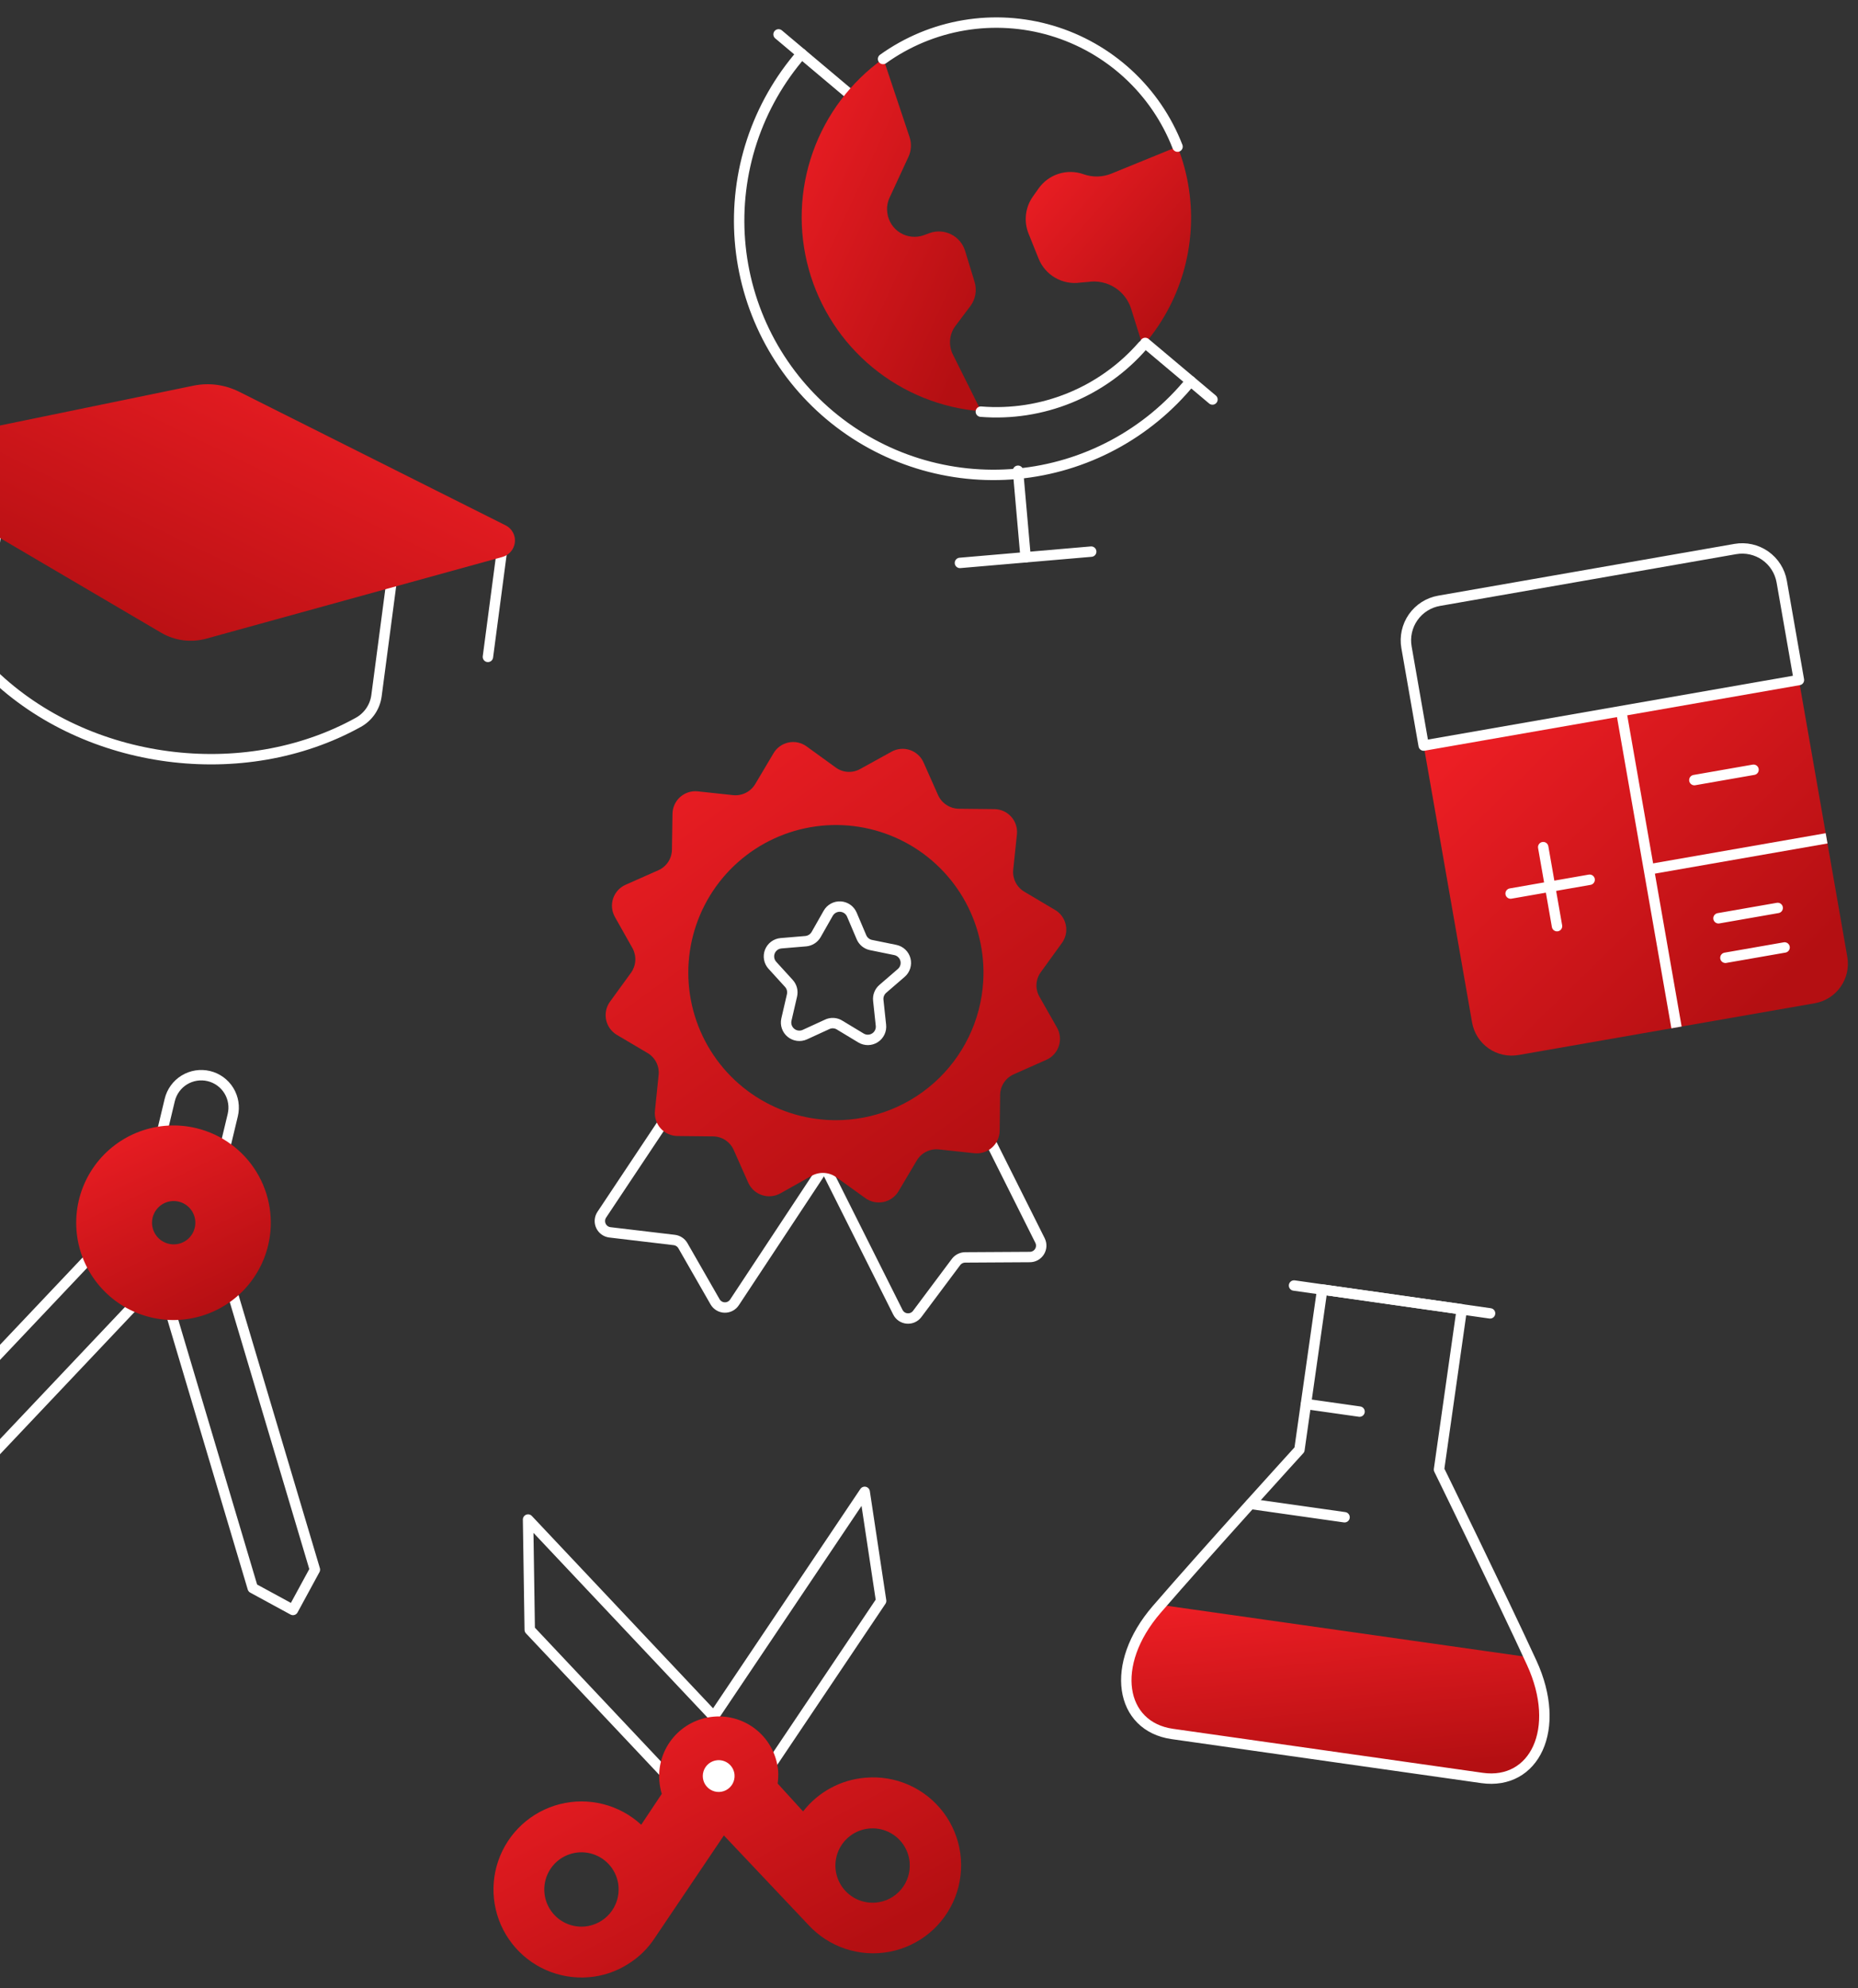 <svg width="357" height="382" viewBox="0 0 357 382" fill="none" xmlns="http://www.w3.org/2000/svg">
<rect x="0" y="0" width="357" height="382" fill="#333333" stroke="none"/>
<path d="M293.78 318.432L223.042 308.381L222.277 309.256C213.088 319.879 215.233 331.754 225.288 333.183L284.729 341.629C294.769 343.056 300.148 332.279 294.272 319.486C294.125 319.152 293.954 318.785 293.78 318.432Z" fill="url(#paint0_linear_1003_19521)"/>
<path d="M240.293 288.973L258.343 291.537" stroke="white" stroke-width="2" stroke-linecap="round" stroke-linejoin="round"/>
<path d="M250.954 269.777L261.228 271.237" stroke="white" stroke-width="2" stroke-linecap="round" stroke-linejoin="round"/>
<path d="M280.869 251.588L276.495 282.368C276.495 282.368 288.411 306.695 294.302 319.491C300.192 332.286 294.799 343.06 284.759 341.633L225.26 333.179C215.204 331.75 213.056 319.904 222.248 309.252C231.441 298.6 249.676 278.557 249.676 278.557L254.05 247.778L280.869 251.588Z" stroke="white" stroke-width="2" stroke-linecap="round" stroke-linejoin="round"/>
<path d="M248.641 247.01L286.305 252.362" stroke="white" stroke-width="2" stroke-linecap="round" stroke-linejoin="round"/>
<path d="M273.563 143.336L282.847 196.457C283.021 197.454 283.39 198.406 283.932 199.261C284.474 200.115 285.18 200.854 286.008 201.436C286.836 202.018 287.77 202.43 288.758 202.651C289.746 202.871 290.767 202.895 291.764 202.721L348.68 192.774C350.693 192.422 352.484 191.285 353.659 189.613C354.834 187.941 355.296 185.87 354.944 183.857L345.661 130.736L273.563 143.336Z" fill="url(#paint1_linear_1003_19521)"/>
<path d="M311.516 136.703L322.126 197.415" stroke="white" stroke-width="2" stroke-linejoin="round"/>
<path d="M316.82 167.051L350.964 161.084" stroke="white" stroke-width="2" stroke-linejoin="round"/>
<path d="M290.253 171.693L305.435 169.04" stroke="white" stroke-width="2" stroke-linecap="round" stroke-linejoin="round"/>
<path d="M325.556 149.895L336.927 147.907" stroke="white" stroke-width="2" stroke-linecap="round" stroke-linejoin="round"/>
<path d="M296.515 162.777L299.169 177.959" stroke="white" stroke-width="2" stroke-linecap="round" stroke-linejoin="round"/>
<path d="M330.196 176.447L341.568 174.46" stroke="white" stroke-width="2" stroke-linecap="round" stroke-linejoin="round"/>
<path d="M331.523 184.039L342.895 182.052" stroke="white" stroke-width="2" stroke-linecap="round" stroke-linejoin="round"/>
<path d="M342.344 111.758C341.993 109.745 340.855 107.954 339.183 106.779C337.511 105.605 335.44 105.142 333.427 105.494L276.511 115.441C275.514 115.615 274.561 115.984 273.707 116.526C272.853 117.069 272.113 117.774 271.532 118.602C270.95 119.43 270.537 120.365 270.317 121.353C270.096 122.34 270.072 123.362 270.247 124.358L273.55 143.263L345.648 130.663L342.344 111.758Z" stroke="white" stroke-width="2" stroke-linejoin="round"/>
<path d="M228.454 36.403C228.042 33.585 227.304 30.824 226.254 28.177L213.565 33.355C211.851 34.058 209.937 34.102 208.192 33.477C206.648 32.927 204.966 32.899 203.403 33.397C201.841 33.894 200.485 34.89 199.543 36.232L198.459 37.769C197.735 38.791 197.28 39.98 197.135 41.225C196.99 42.47 197.16 43.731 197.63 44.894L199.549 49.674C200.173 51.237 201.305 52.543 202.763 53.383C204.221 54.222 205.92 54.546 207.585 54.301L209.098 54.171C210.864 53.908 212.665 54.285 214.178 55.234C215.69 56.184 216.812 57.642 217.343 59.347L219.58 66.5C223.153 62.427 225.797 57.625 227.329 52.428C228.861 47.231 229.245 41.763 228.454 36.403Z" fill="url(#paint2_linear_1003_19521)"/>
<path d="M228.77 73.232C224.678 78.261 219.626 82.425 213.908 85.482C208.19 88.539 201.921 90.427 195.466 91.036C189.012 91.645 182.5 90.963 176.311 89.031C170.123 87.098 164.381 83.952 159.42 79.778C154.459 75.603 150.379 70.483 147.417 64.716C144.455 58.948 142.671 52.649 142.168 46.185C141.666 39.721 142.455 33.222 144.489 27.066C146.524 20.91 149.764 15.22 154.019 10.329" stroke="white" stroke-width="2" stroke-linecap="round" stroke-linejoin="round"/>
<path d="M195.601 90.455L197.064 107.08" stroke="white" stroke-width="2" stroke-linecap="round" stroke-linejoin="round"/>
<path d="M184.444 108.164L209.667 105.993" stroke="white" stroke-width="2" stroke-linecap="round" stroke-linejoin="round"/>
<path d="M232.965 76.764L220.046 65.893" stroke="white" stroke-width="2" stroke-linecap="round" stroke-linejoin="round"/>
<path d="M165.328 19.847L149.594 6.607" stroke="white" stroke-width="2" stroke-linecap="round" stroke-linejoin="round"/>
<path d="M183.527 62.694L186.438 58.828C186.934 58.166 187.267 57.395 187.408 56.58C187.549 55.764 187.495 54.927 187.25 54.137L185.422 48.164C185.211 47.49 184.865 46.864 184.407 46.326C183.948 45.788 183.386 45.347 182.753 45.031C182.12 44.715 181.431 44.529 180.725 44.485C180.019 44.441 179.312 44.54 178.645 44.775L177.497 45.198C176.758 45.463 175.968 45.56 175.186 45.48C174.405 45.401 173.651 45.148 172.98 44.739C172.309 44.33 171.737 43.777 171.308 43.119C170.879 42.461 170.602 41.715 170.498 40.936C170.349 39.93 170.497 38.903 170.925 37.98L174.534 30.178C175.11 28.963 175.188 27.572 174.752 26.3L169.728 11.263C163.475 15.722 158.745 21.998 156.181 29.238C153.617 36.478 153.344 44.332 155.397 51.733C157.451 59.133 161.733 65.723 167.661 70.607C173.589 75.49 180.876 78.431 188.533 79.03L183.105 68.147C182.667 67.287 182.476 66.323 182.55 65.361C182.625 64.399 182.963 63.477 183.527 62.694Z" fill="url(#paint3_linear_1003_19521)"/>
<path d="M226.254 28.176C224.193 22.865 220.943 18.095 216.755 14.233C212.567 10.371 207.55 7.518 202.09 5.892C196.629 4.267 190.869 3.912 185.25 4.855C179.632 5.798 174.303 8.014 169.672 11.334" stroke="white" stroke-width="2" stroke-linecap="round" stroke-linejoin="round"/>
<path d="M188.461 79.101C194.278 79.57 200.124 78.667 205.528 76.465C210.931 74.262 215.743 70.821 219.574 66.419" stroke="white" stroke-width="2" stroke-linecap="round" stroke-linejoin="round"/>
<path d="M137.149 329.849L101.464 291.976L101.784 313.16L128.966 342.016" stroke="white" stroke-width="2" stroke-linecap="round" stroke-linejoin="round"/>
<path d="M137.137 329.849L166.142 286.658L169.301 307.609L147.197 340.516" stroke="white" stroke-width="2" stroke-linecap="round" stroke-linejoin="round"/>
<path d="M166.259 341.586C163.926 341.778 161.658 342.452 159.6 343.568C157.542 344.683 155.739 346.214 154.305 348.064L149.421 342.704C149.531 341.916 149.565 341.12 149.521 340.325C149.272 337.298 147.831 334.493 145.514 332.527C143.197 330.562 140.194 329.598 137.166 329.847C134.138 330.096 131.333 331.538 129.368 333.855C127.403 336.172 126.439 339.175 126.688 342.203C126.754 343.044 126.912 343.875 127.158 344.682L123.203 350.621C121.135 348.714 118.624 347.353 115.898 346.661C113.172 345.969 110.317 345.967 107.59 346.656C104.863 347.345 102.351 348.703 100.281 350.608C98.211 352.512 96.648 354.902 95.735 357.562C94.821 360.222 94.585 363.068 95.048 365.842C95.511 368.617 96.658 371.232 98.386 373.451C100.114 375.67 102.368 377.424 104.944 378.553C107.52 379.682 110.337 380.151 113.14 379.917C115.755 379.71 118.283 378.878 120.509 377.489C122.678 376.182 124.517 374.394 125.885 372.263L139.087 352.677L155.31 369.844C157.251 371.961 159.7 373.548 162.425 374.457C165.15 375.365 168.061 375.564 170.884 375.035C173.707 374.505 176.349 373.265 178.559 371.432C180.77 369.598 182.477 367.232 183.52 364.555C184.562 361.879 184.905 358.981 184.517 356.135C184.128 353.289 183.021 350.59 181.3 348.29C179.578 345.991 177.299 344.169 174.678 342.995C172.056 341.821 169.179 341.334 166.318 341.581L166.259 341.586ZM112.324 370.178C110.915 370.297 109.503 369.995 108.266 369.311C107.029 368.627 106.022 367.591 105.374 366.335C104.726 365.078 104.465 363.658 104.625 362.253C104.784 360.848 105.357 359.522 106.27 358.443C107.183 357.364 108.396 356.58 109.755 356.191C111.114 355.801 112.558 355.823 113.905 356.255C115.251 356.686 116.439 357.508 117.318 358.614C118.198 359.721 118.729 361.064 118.845 362.473C118.996 364.361 118.393 366.232 117.168 367.676C115.944 369.12 114.196 370.021 112.309 370.18L112.324 370.178ZM168.232 365.582C166.824 365.695 165.414 365.388 164.18 364.7C162.947 364.012 161.945 362.973 161.301 361.716C160.657 360.459 160.401 359.039 160.564 357.636C160.727 356.233 161.302 354.909 162.216 353.833C163.131 352.757 164.344 351.976 165.703 351.589C167.061 351.202 168.504 351.226 169.849 351.658C171.193 352.091 172.379 352.912 173.258 354.019C174.136 355.125 174.666 356.467 174.782 357.875C174.861 358.811 174.754 359.754 174.467 360.65C174.18 361.545 173.719 362.374 173.11 363.091C172.501 363.807 171.757 364.396 170.92 364.824C170.082 365.251 169.169 365.509 168.232 365.582Z" fill="url(#paint4_linear_1003_19521)"/>
<path d="M141.135 341.015C141.184 341.618 141.054 342.221 140.76 342.75C140.467 343.278 140.023 343.707 139.486 343.984C138.948 344.26 138.341 344.371 137.741 344.302C137.14 344.233 136.574 343.987 136.113 343.596C135.652 343.205 135.317 342.687 135.151 342.106C134.985 341.524 134.995 340.907 135.18 340.332C135.364 339.756 135.716 339.248 136.189 338.873C136.662 338.497 137.236 338.27 137.839 338.22C138.646 338.154 139.447 338.411 140.066 338.935C140.684 339.459 141.068 340.208 141.135 341.015Z" fill="white"/>
<path d="M158.666 224.505L172.523 252.149C172.691 252.482 172.941 252.766 173.249 252.975C173.557 253.184 173.914 253.31 174.285 253.343C174.656 253.376 175.029 253.314 175.369 253.162C175.709 253.011 176.005 252.775 176.229 252.478L183.697 242.485C183.902 242.216 184.164 241.997 184.466 241.846C184.768 241.694 185.1 241.613 185.437 241.608L197.878 241.535C198.251 241.534 198.617 241.438 198.942 241.256C199.267 241.074 199.541 240.812 199.736 240.495C199.932 240.177 200.043 239.816 200.06 239.443C200.077 239.071 199.998 238.701 199.832 238.367L190.129 218.984" stroke="white" stroke-width="2" stroke-linecap="round" stroke-linejoin="round"/>
<path d="M128.471 214.114L115.609 233.433C115.409 233.744 115.29 234.101 115.265 234.471C115.24 234.84 115.31 235.21 115.466 235.546C115.623 235.882 115.863 236.172 116.162 236.39C116.462 236.608 116.812 236.746 117.18 236.792L129.561 238.261C129.899 238.303 130.222 238.421 130.507 238.608C130.791 238.794 131.029 239.043 131.202 239.336L137.4 250.149C137.588 250.47 137.854 250.739 138.174 250.929C138.494 251.12 138.857 251.225 139.23 251.236C139.602 251.247 139.97 251.163 140.301 250.991C140.632 250.82 140.913 250.567 141.119 250.257L158.72 223.609" stroke="white" stroke-width="2" stroke-linecap="round" stroke-linejoin="round"/>
<path d="M199.715 191.503C199.298 190.775 199.102 189.941 199.151 189.103C199.2 188.265 199.493 187.459 199.993 186.785L204.012 181.229C204.379 180.736 204.638 180.17 204.772 179.57C204.906 178.97 204.912 178.348 204.789 177.745C204.667 177.143 204.419 176.572 204.061 176.072C203.704 175.571 203.245 175.152 202.715 174.84L196.813 171.337C196.1 170.915 195.522 170.299 195.143 169.562C194.765 168.825 194.603 167.996 194.675 167.171L195.393 160.332C195.458 159.724 195.395 159.11 195.209 158.528C195.023 157.945 194.717 157.408 194.312 156.951C193.907 156.493 193.411 156.125 192.855 155.871C192.3 155.616 191.697 155.479 191.086 155.471L184.225 155.399C183.382 155.383 182.56 155.13 181.855 154.666C181.151 154.203 180.592 153.55 180.244 152.781L177.456 146.51C177.208 145.947 176.845 145.443 176.391 145.029C175.936 144.615 175.399 144.302 174.816 144.108C174.232 143.915 173.615 143.846 173.003 143.906C172.391 143.966 171.799 144.154 171.264 144.457L165.294 147.752C164.564 148.166 163.731 148.359 162.894 148.31C162.057 148.261 161.252 147.971 160.576 147.475L155.005 143.438C154.51 143.072 153.944 142.814 153.343 142.681C152.742 142.548 152.12 142.544 151.517 142.668C150.914 142.792 150.344 143.041 149.844 143.4C149.344 143.759 148.925 144.22 148.615 144.751L145.112 150.653C144.681 151.377 144.053 151.962 143.301 152.34C142.549 152.718 141.704 152.873 140.867 152.787L134.045 152.054C133.438 151.994 132.825 152.06 132.245 152.249C131.666 152.439 131.132 152.746 130.677 153.153C130.223 153.56 129.858 154.056 129.606 154.612C129.354 155.167 129.221 155.769 129.214 156.379L129.106 163.316C129.086 164.148 128.829 164.956 128.367 165.647C127.904 166.338 127.254 166.883 126.493 167.219L120.206 170.006C119.643 170.253 119.139 170.616 118.725 171.071C118.311 171.526 117.998 172.062 117.804 172.646C117.611 173.229 117.542 173.847 117.602 174.459C117.662 175.071 117.85 175.663 118.153 176.198L121.526 182.188C121.928 182.921 122.116 183.753 122.066 184.587C122.017 185.422 121.734 186.226 121.248 186.906L117.213 192.461C116.851 192.958 116.597 193.524 116.467 194.124C116.337 194.724 116.334 195.345 116.458 195.946C116.581 196.548 116.829 197.117 117.185 197.617C117.541 198.117 117.998 198.538 118.526 198.851L124.429 202.339C125.152 202.768 125.736 203.397 126.112 204.149C126.487 204.902 126.638 205.747 126.546 206.583L125.845 213.407C125.778 214.016 125.839 214.632 126.024 215.216C126.209 215.8 126.514 216.339 126.919 216.798C127.325 217.257 127.822 217.627 128.378 217.883C128.935 218.138 129.539 218.275 130.151 218.284L137.012 218.356C137.855 218.362 138.679 218.613 139.382 219.077C140.086 219.541 140.64 220.2 140.978 220.972L143.765 227.244C144.015 227.805 144.379 228.308 144.834 228.72C145.289 229.132 145.825 229.445 146.408 229.638C146.991 229.831 147.608 229.901 148.219 229.842C148.83 229.783 149.422 229.597 149.958 229.296L155.964 225.925C156.695 225.519 157.528 225.329 158.363 225.378C159.199 225.427 160.003 225.713 160.682 226.202L166.254 230.207C166.751 230.569 167.317 230.823 167.917 230.953C168.517 231.083 169.138 231.086 169.74 230.962C170.341 230.839 170.91 230.591 171.41 230.235C171.911 229.879 172.331 229.422 172.645 228.894L176.148 222.992C176.578 222.265 177.208 221.677 177.964 221.299C178.72 220.92 179.568 220.768 180.408 220.86L187.23 221.592C187.84 221.655 188.456 221.59 189.038 221.401C189.621 221.212 190.158 220.904 190.614 220.495C191.071 220.086 191.437 219.587 191.689 219.029C191.941 218.47 192.073 217.865 192.078 217.253L192.166 210.393C192.176 209.551 192.428 208.729 192.892 208.026C193.356 207.323 194.012 206.768 194.782 206.427L201.054 203.64C201.615 203.391 202.118 203.027 202.53 202.571C202.942 202.116 203.254 201.579 203.446 200.995C203.638 200.412 203.706 199.794 203.645 199.183C203.583 198.572 203.394 197.98 203.09 197.447L199.715 191.503ZM158.946 215.195C153.347 214.866 147.971 212.883 143.498 209.499C139.026 206.115 135.657 201.48 133.818 196.181C131.98 190.882 131.754 185.157 133.169 179.729C134.584 174.302 137.577 169.416 141.769 165.69C145.961 161.963 151.164 159.563 156.72 158.794C162.275 158.024 167.935 158.92 172.982 161.366C178.029 163.813 182.237 167.702 185.074 172.54C187.911 177.379 189.25 182.95 188.92 188.549C188.479 196.057 185.073 203.083 179.452 208.08C173.83 213.077 166.454 215.636 158.946 215.195Z" fill="url(#paint5_linear_1003_19521)"/>
<path d="M158.856 196.866L154.622 198.811C154.19 199.002 153.714 199.07 153.246 199.006C152.778 198.942 152.337 198.75 151.972 198.45C151.606 198.151 151.331 197.756 151.177 197.309C151.023 196.863 150.996 196.382 151.099 195.921L152.179 191.25C152.271 190.847 152.263 190.428 152.158 190.029C152.052 189.63 151.851 189.262 151.572 188.957L148.414 185.489C148.093 185.14 147.877 184.708 147.79 184.242C147.702 183.775 147.747 183.294 147.919 182.852C148.091 182.411 148.384 182.026 148.764 181.742C149.144 181.458 149.596 181.286 150.068 181.246L154.826 180.847C155.234 180.808 155.627 180.672 155.972 180.451C156.317 180.23 156.604 179.929 156.811 179.575L159.134 175.482C159.368 175.07 159.713 174.731 160.129 174.504C160.546 174.278 161.017 174.172 161.49 174.2C161.964 174.228 162.42 174.388 162.807 174.662C163.194 174.936 163.496 175.312 163.68 175.749L165.524 180.087C165.684 180.466 165.933 180.799 166.25 181.06C166.568 181.32 166.943 181.5 167.346 181.583L172.024 182.537C172.489 182.632 172.917 182.856 173.261 183.182C173.605 183.509 173.851 183.925 173.97 184.384C174.089 184.843 174.077 185.326 173.936 185.779C173.795 186.231 173.529 186.635 173.17 186.944L169.612 190.018C169.301 190.289 169.062 190.632 168.912 191.016C168.763 191.4 168.71 191.815 168.756 192.224L169.265 196.989C169.319 197.461 169.24 197.938 169.036 198.367C168.833 198.796 168.513 199.159 168.113 199.415C167.713 199.671 167.249 199.81 166.775 199.815C166.3 199.821 165.833 199.693 165.427 199.446L161.404 197.016C161.031 196.765 160.599 196.619 160.15 196.592C159.702 196.566 159.255 196.661 158.856 196.866V196.866Z" stroke="white" stroke-width="2" stroke-linecap="round" stroke-linejoin="round"/>
<path d="M43.057 221.23L44.724 214.272C45.109 212.666 44.84 210.973 43.977 209.565C43.114 208.157 41.726 207.15 40.12 206.766C38.515 206.381 36.822 206.65 35.414 207.513C34.006 208.376 32.999 209.764 32.614 211.37L30.928 218.405C35.178 217.954 39.455 218.979 43.038 221.307L43.057 221.23Z" stroke="white" stroke-width="2" stroke-linecap="round" stroke-linejoin="round"/>
<path d="M19.698 239.036L-21.015 282.066L-20.789 290.877L-11.975 290.635L28.323 248.033C24.502 246.111 21.457 242.935 19.698 239.036V239.036Z" stroke="white" stroke-width="2" stroke-linecap="round" stroke-linejoin="round"/>
<path d="M43.649 245.008C40.308 247.681 36.15 249.125 31.871 249.098L48.561 305.144L56.293 309.351L60.503 301.603L43.649 245.008Z" stroke="white" stroke-width="2" stroke-linecap="round" stroke-linejoin="round"/>
<path d="M37.74 216.778C34.144 215.907 30.37 216.122 26.896 217.397C23.422 218.671 20.404 220.948 18.226 223.939C16.047 226.93 14.804 230.5 14.656 234.198C14.507 237.895 15.459 241.553 17.391 244.709C19.323 247.865 22.148 250.377 25.509 251.926C28.869 253.475 32.614 253.993 36.268 253.412C39.923 252.832 43.323 251.18 46.038 248.666C48.754 246.152 50.661 242.889 51.521 239.29C52.67 234.478 51.864 229.406 49.281 225.187C46.698 220.967 42.548 217.944 37.74 216.778ZM32.417 238.991C31.615 238.802 30.887 238.379 30.326 237.777C29.764 237.174 29.394 236.418 29.263 235.605C29.131 234.791 29.244 233.957 29.587 233.208C29.93 232.459 30.487 231.829 31.188 231.397C31.89 230.965 32.704 230.75 33.527 230.781C34.35 230.812 35.145 231.086 35.813 231.57C36.48 232.053 36.989 232.724 37.274 233.496C37.56 234.269 37.61 235.109 37.418 235.91C37.293 236.441 37.064 236.942 36.745 237.385C36.426 237.828 36.022 238.203 35.557 238.489C35.093 238.775 34.576 238.967 34.037 239.053C33.498 239.139 32.947 239.118 32.417 238.991Z" fill="url(#paint6_linear_1003_19521)"/>
<path d="M75.363 110.762L72.336 133.71C72.19 134.774 71.797 135.789 71.188 136.673C70.58 137.558 69.773 138.289 68.832 138.806C46.749 151.031 16.724 147.071 -1.434 129.538C-2.223 128.8 -2.828 127.887 -3.199 126.873C-3.57 125.858 -3.697 124.771 -3.57 123.698L-0.544 100.75" stroke="white" stroke-width="2" stroke-linejoin="round"/>
<path d="M96.693 103.906L93.75 126.218" stroke="white" stroke-width="2" stroke-linecap="round" stroke-linejoin="round"/>
<path d="M96.538 107.018L39.577 122.732C38.141 123.117 36.644 123.217 35.17 123.024C33.701 122.829 32.285 122.345 31.004 121.601L-19.949 91.653C-20.499 91.329 -20.943 90.852 -21.226 90.279C-21.509 89.707 -21.619 89.064 -21.543 88.43C-21.453 87.755 -21.155 87.125 -20.69 86.627C-20.224 86.129 -19.615 85.79 -18.947 85.655L37.21 74.098C38.669 73.804 40.167 73.752 41.643 73.945C43.119 74.142 44.552 74.58 45.886 75.242L97.129 100.935C97.743 101.235 98.245 101.721 98.566 102.323C98.887 102.925 99.01 103.613 98.916 104.289C98.831 104.927 98.56 105.525 98.137 106.011C97.714 106.496 97.158 106.846 96.538 107.018Z" fill="url(#paint7_linear_1003_19521)"/>
<defs>
<linearGradient id="paint0_linear_1003_19521" x1="218.178" y1="309.959" x2="221.665" y2="345.077" gradientUnits="userSpaceOnUse">
<stop stop-color="#EC1E24"/>
<stop offset="1" stop-color="#B40F12"/>
</linearGradient>
<linearGradient id="paint1_linear_1003_19521" x1="274.596" y1="148.955" x2="327.872" y2="203.36" gradientUnits="userSpaceOnUse">
<stop stop-color="#EC1E24"/>
<stop offset="1" stop-color="#B40F12"/>
</linearGradient>
<linearGradient id="paint2_linear_1003_19521" x1="196.404" y1="34.245" x2="226.974" y2="60.952" gradientUnits="userSpaceOnUse">
<stop stop-color="#EC1E24"/>
<stop offset="1" stop-color="#B40F12"/>
</linearGradient>
<linearGradient id="paint3_linear_1003_19521" x1="151.982" y1="19.223" x2="198.69" y2="40.877" gradientUnits="userSpaceOnUse">
<stop stop-color="#EC1E24"/>
<stop offset="1" stop-color="#B40F12"/>
</linearGradient>
<linearGradient id="paint4_linear_1003_19521" x1="92.758" y1="337.957" x2="123.872" y2="396.051" gradientUnits="userSpaceOnUse">
<stop stop-color="#EC1E24"/>
<stop offset="1" stop-color="#B40F12"/>
</linearGradient>
<linearGradient id="paint5_linear_1003_19521" x1="119.121" y1="148.732" x2="178.568" y2="231.064" gradientUnits="userSpaceOnUse">
<stop stop-color="#EC1E24"/>
<stop offset="1" stop-color="#B40F12"/>
</linearGradient>
<linearGradient id="paint6_linear_1003_19521" x1="18.73" y1="215.787" x2="37.583" y2="254.91" gradientUnits="userSpaceOnUse">
<stop stop-color="#EC1E24"/>
<stop offset="1" stop-color="#B40F12"/>
</linearGradient>
<linearGradient id="paint7_linear_1003_19521" x1="101.188" y1="86.428" x2="70.431" y2="149.77" gradientUnits="userSpaceOnUse">
<stop stop-color="#EC1E24"/>
<stop offset="1" stop-color="#B40F12"/>
</linearGradient>
</defs>
</svg>

